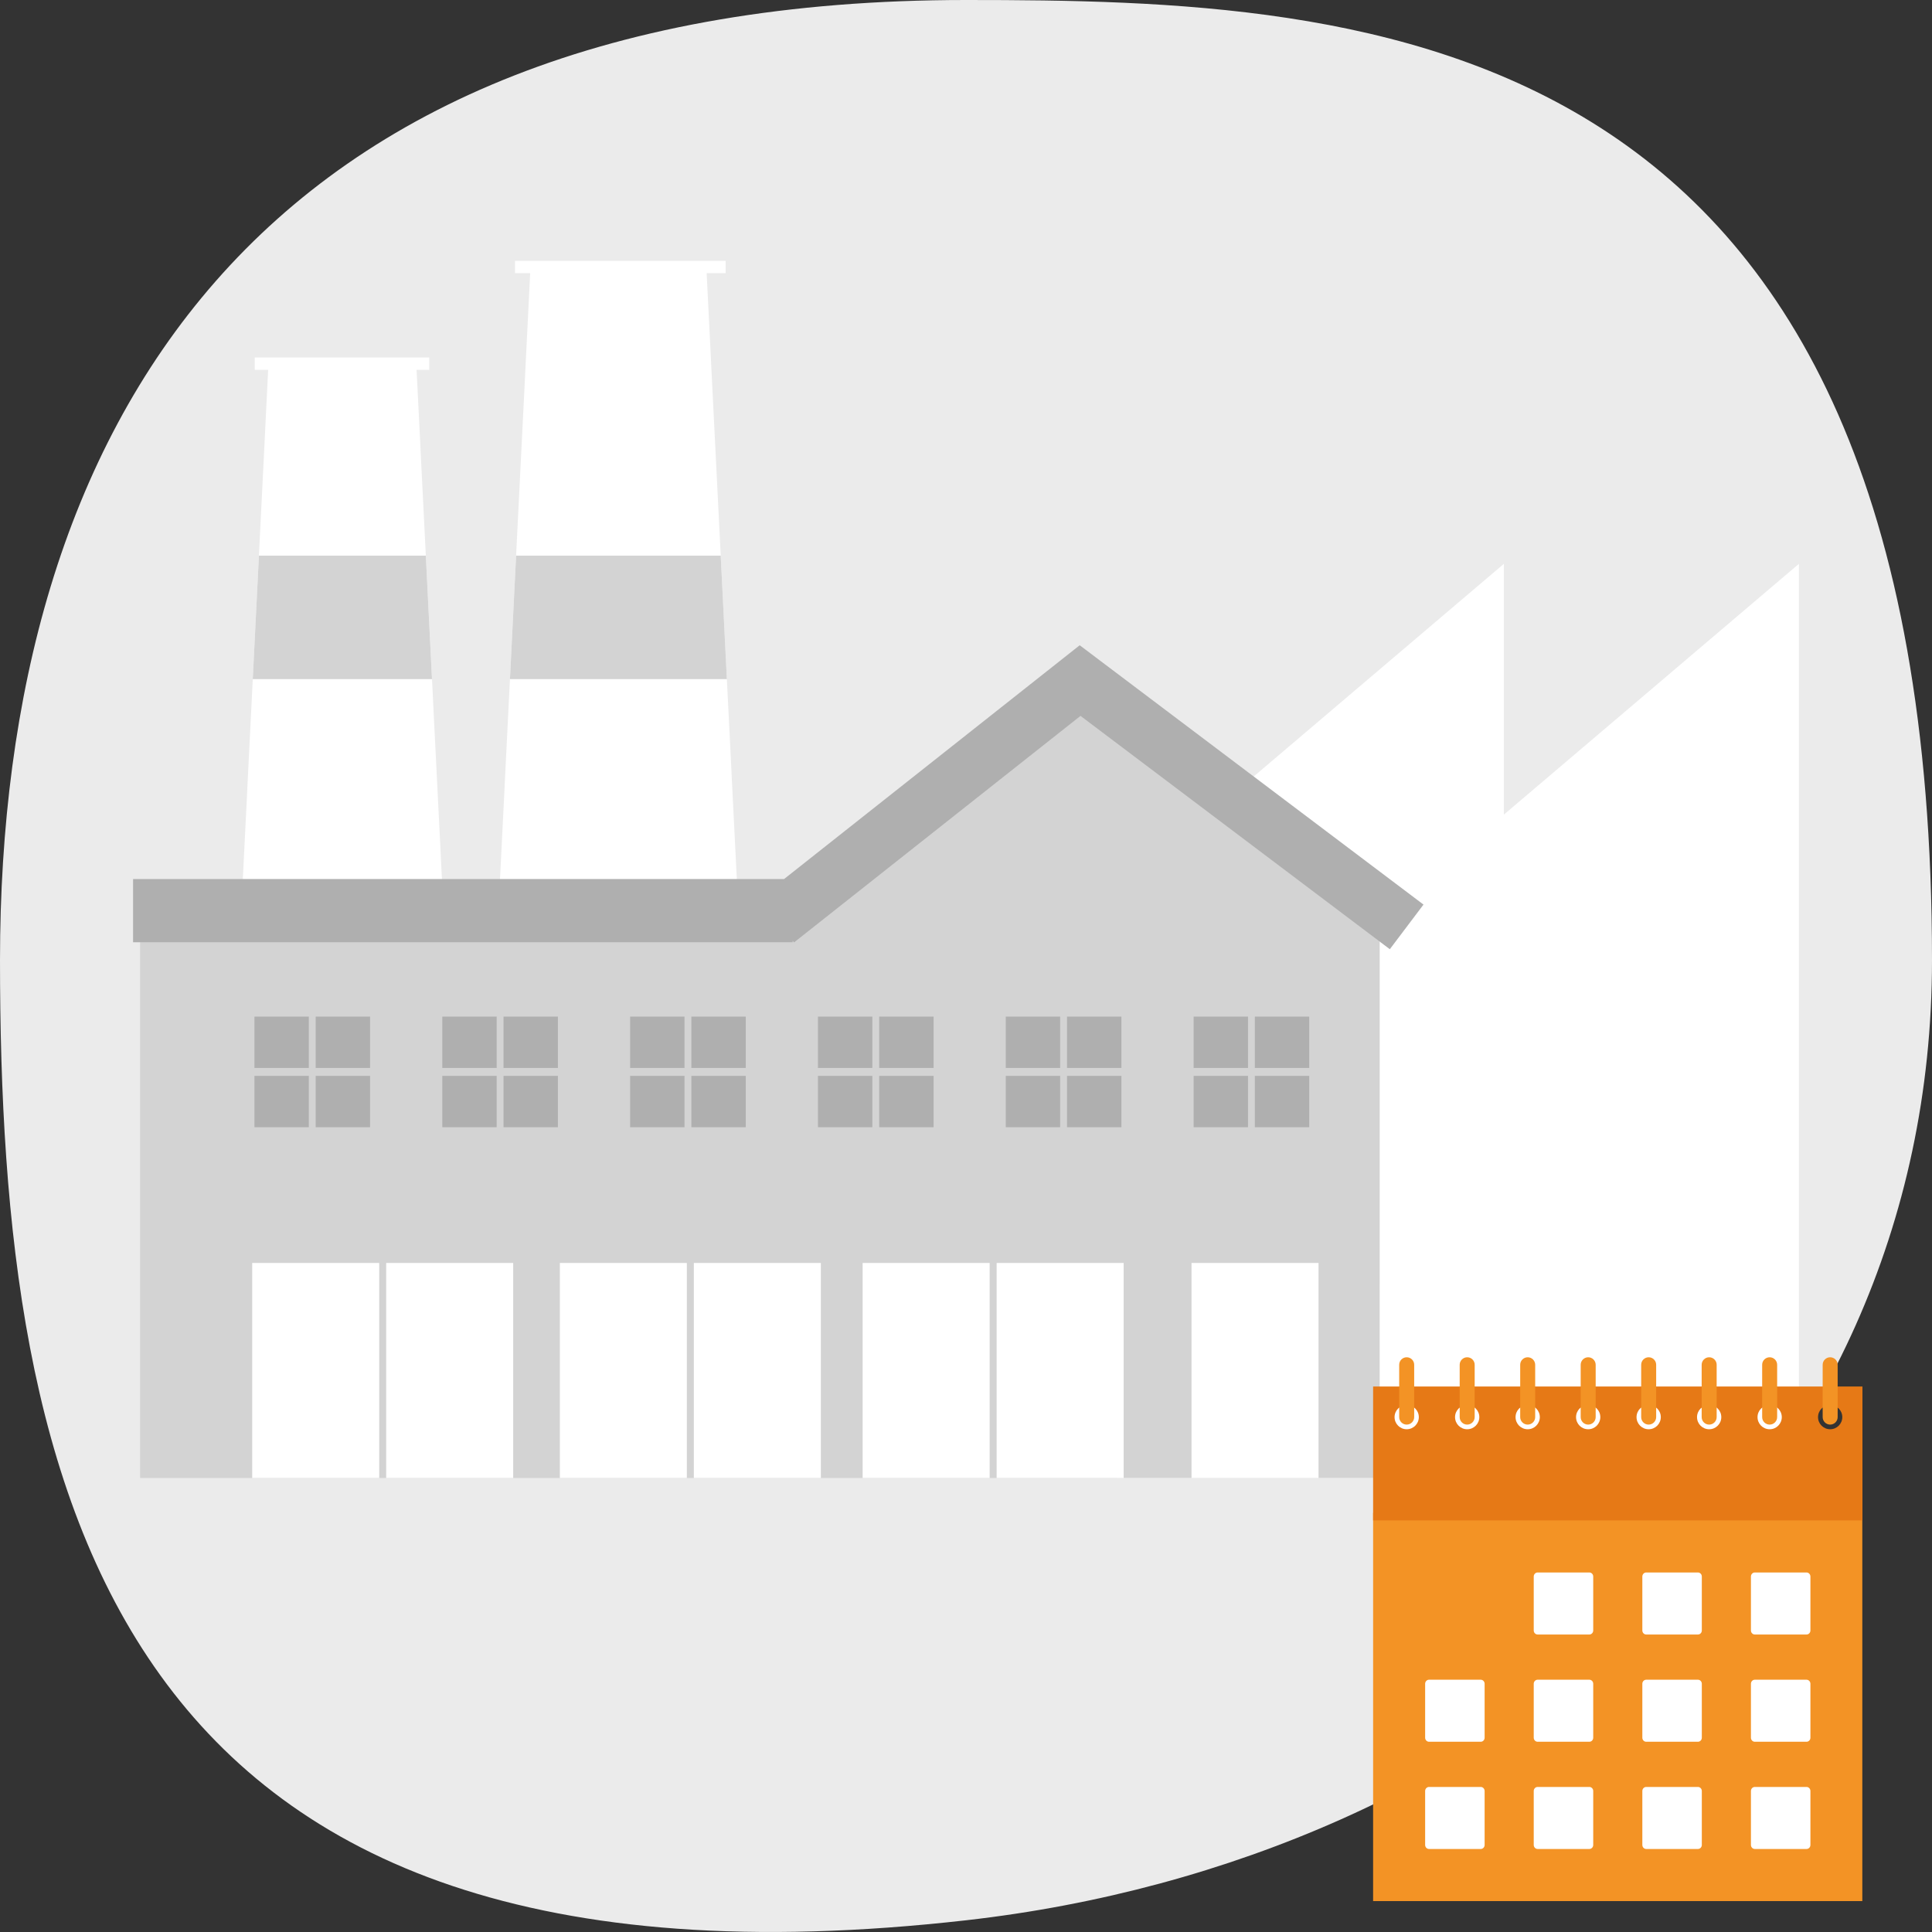 <?xml version="1.0" encoding="utf-8"?>
<!-- Generator: Adobe Illustrator 27.2.0, SVG Export Plug-In . SVG Version: 6.00 Build 0)  -->
<svg version="1.1" xmlns="http://www.w3.org/2000/svg" xmlns:xlink="http://www.w3.org/1999/xlink" x="0px" y="0px"
	 viewBox="0 0 1000 1000" style="enable-background:new 0 0 1000 1000;" xml:space="preserve">
<rect x="0" y="0" width="1000" height="1000" fill="#333333" stroke="none"/>
<style type="text/css">
	.st0{fill:#EBEBEB;}
	.st1{fill:#FFFFFF;}
	.st2{fill:#D3D3D3;}
	.st3{fill:#AFAFAF;}
	.st4{display:none;}
	.st5{display:inline;}
	.st6{fill:#CC1619;}
	.st7{display:inline;fill:#B21718;}
	.st8{fill:#FFCD00;}
	.st9{fill:#F9B104;}
	.st10{fill:#AFC30F;}
	.st11{display:inline;fill:#9CAF10;}
	.st12{fill:#289B37;}
	.st13{display:inline;fill:#00903C;}
	.st14{fill:#16ACA7;}
	.st15{display:inline;fill:#009E94;}
	.st16{fill:#F39325;}
	.st17{fill:#E67916;}
</style>
<g id="HG">
	<g>
		<path class="st0" d="M0,496.97C0,222.5,131.03,0,500,0c209.65,0,500,11.07,500,496.97c0,274.47-225.63,465.92-500,496.97
			C54.92,1044.33,0,771.45,0,496.97z"/>
	</g>
</g>
<g id="company">
	<g>
		<g>
			<polygon class="st1" points="376.23,351.53 373.04,287.59 365.76,141.39 375.58,141.39 375.58,135 266.55,135 266.55,141.39 
				274.42,141.39 267.14,287.59 263.95,351.53 257.67,477.77 382.51,477.77 			"/>
		</g>
		<polygon class="st2" points="376.23,351.53 263.95,351.53 267.14,287.59 373.04,287.59 		"/>
		<g>
			<polygon class="st1" points="223.6,351.52 220.41,287.59 215.62,191.43 222.17,191.43 222.17,185.04 131.87,185.04 
				131.87,191.43 138.8,191.43 134.02,287.59 130.83,351.52 124.55,477.77 229.88,477.77 			"/>
		</g>
		<g>
			<polygon class="st1" points="778.4,421.65 778.4,291.84 577.94,462.22 577.94,765 730.67,765 730.67,765 931.12,765 
				931.12,291.84 			"/>
		</g>
		<polygon class="st2" points="714.12,765 714.13,465.06 559.06,348.3 410.25,465.06 72.52,465.06 72.52,765 		"/>
		<g>
			<rect x="131.7" y="526.19" class="st3" width="28.15" height="26.58"/>
			<rect x="163.4" y="526.19" class="st3" width="28.15" height="26.58"/>
			<rect x="131.7" y="556.86" class="st3" width="28.15" height="26.58"/>
			<rect x="163.4" y="556.86" class="st3" width="28.15" height="26.58"/>
		</g>
		<g>
			<rect x="228.93" y="526.19" class="st3" width="28.15" height="26.58"/>
			<rect x="260.62" y="526.19" class="st3" width="28.15" height="26.58"/>
			<rect x="228.93" y="556.86" class="st3" width="28.15" height="26.58"/>
			<rect x="260.62" y="556.86" class="st3" width="28.15" height="26.58"/>
		</g>
		<g>
			<rect x="326.15" y="526.19" class="st3" width="28.15" height="26.58"/>
			<rect x="357.85" y="526.19" class="st3" width="28.15" height="26.58"/>
			<rect x="326.15" y="556.86" class="st3" width="28.15" height="26.58"/>
			<rect x="357.85" y="556.86" class="st3" width="28.15" height="26.58"/>
		</g>
		<g>
			<rect x="423.37" y="526.19" class="st3" width="28.15" height="26.58"/>
			<rect x="455.07" y="526.19" class="st3" width="28.15" height="26.58"/>
			<rect x="423.37" y="556.86" class="st3" width="28.15" height="26.58"/>
			<rect x="455.07" y="556.86" class="st3" width="28.15" height="26.58"/>
		</g>
		<g>
			<rect x="520.59" y="526.19" class="st3" width="28.15" height="26.58"/>
			<rect x="552.29" y="526.19" class="st3" width="28.15" height="26.58"/>
			<rect x="520.59" y="556.86" class="st3" width="28.15" height="26.58"/>
			<rect x="552.29" y="556.86" class="st3" width="28.15" height="26.58"/>
		</g>
		<g>
			<rect x="617.82" y="526.19" class="st3" width="28.15" height="26.58"/>
			<rect x="649.51" y="526.19" class="st3" width="28.15" height="26.58"/>
			<rect x="617.82" y="556.86" class="st3" width="28.15" height="26.58"/>
			<rect x="649.51" y="556.86" class="st3" width="28.15" height="26.58"/>
		</g>
		<g>
			<rect x="130.54" y="653.71" class="st1" width="65.74" height="111.3"/>
		</g>
		<g>
			<rect x="199.89" y="653.71" class="st1" width="65.74" height="111.3"/>
		</g>
		<g>
			<rect x="289.77" y="653.71" class="st1" width="65.74" height="111.3"/>
		</g>
		<g>
			<rect x="359.13" y="653.71" class="st1" width="65.74" height="111.3"/>
		</g>
		<g>
			<rect x="446.5" y="653.71" class="st1" width="65.74" height="111.3"/>
		</g>
		<g>
			<rect x="515.86" y="653.71" class="st1" width="65.74" height="111.3"/>
		</g>
		<g>
			<rect x="616.73" y="653.71" class="st1" width="65.74" height="111.3"/>
		</g>
		<polygon class="st3" points="558.85,333.98 405.83,454.99 68.88,454.99 68.88,487.71 410.28,487.71 410.28,486.91 410.99,487.8 
			559.27,370.54 719.37,491.31 736.8,468.21 		"/>
		<polygon class="st2" points="220.41,287.59 223.6,351.53 130.83,351.52 134.02,287.59 		"/>
	</g>
</g>
<g id="wien" class="st4">
	<g class="st5">
		<rect x="710.72" y="783.06" class="st6" width="253.21" height="200.94"/>
	</g>
	<path class="st7" d="M710.72,717.65v69.3H964v-69.3H710.72z M728.1,739.78c-3.47,0-6.28-2.81-6.28-6.28c0-3.47,2.81-6.28,6.28-6.28
		c3.47,0,6.28,2.81,6.28,6.28C734.39,736.96,731.57,739.78,728.1,739.78z M759.41,739.78c-3.47,0-6.28-2.81-6.28-6.28
		c0-3.47,2.81-6.28,6.28-6.28c3.47,0,6.28,2.81,6.28,6.28C765.7,736.96,762.88,739.78,759.41,739.78z M790.73,739.78
		c-3.47,0-6.28-2.81-6.28-6.28c0-3.47,2.81-6.28,6.28-6.28c3.47,0,6.28,2.81,6.28,6.28C797.01,736.96,794.2,739.78,790.73,739.78z
		 M822.04,739.78c-3.47,0-6.28-2.81-6.28-6.28c0-3.47,2.81-6.28,6.28-6.28c3.47,0,6.28,2.81,6.28,6.28
		C828.32,736.96,825.51,739.78,822.04,739.78z M853.35,739.78c-3.47,0-6.28-2.81-6.28-6.28c0-3.47,2.81-6.28,6.28-6.28
		c3.47,0,6.28,2.81,6.28,6.28C859.63,736.96,856.82,739.78,853.35,739.78z M884.66,739.78c-3.47,0-6.28-2.81-6.28-6.28
		c0-3.47,2.81-6.28,6.28-6.28c3.47,0,6.28,2.81,6.28,6.28C890.95,736.96,888.13,739.78,884.66,739.78z M915.97,739.78
		c-3.47,0-6.28-2.81-6.28-6.28c0-3.47,2.81-6.28,6.28-6.28c3.47,0,6.28,2.81,6.28,6.28C922.26,736.96,919.44,739.78,915.97,739.78z
		 M947.29,739.78c-3.47,0-6.28-2.81-6.28-6.28c0-3.47,2.81-6.28,6.28-6.28c3.47,0,6.28,2.81,6.28,6.28
		C953.57,736.96,950.76,739.78,947.29,739.78z"/>
	<g class="st5">
		<g>
			<g>
				<g>
					<path class="st1" d="M739.66,924.92h26.77c1.1,0,2.01,0.94,2.01,2.09v27.93c0,1.15-0.9,2.09-2.01,2.09h-26.77
						c-1.1,0-2.01-0.94-2.01-2.09v-27.93C737.66,925.86,738.56,924.92,739.66,924.92z"/>
				</g>
			</g>
			<g>
				<g>
					<path class="st1" d="M795.87,924.92h26.77c1.1,0,2.01,0.94,2.01,2.09v27.93c0,1.15-0.9,2.09-2.01,2.09h-26.77
						c-1.1,0-2.01-0.94-2.01-2.09v-27.93C793.86,925.86,794.77,924.92,795.87,924.92z"/>
				</g>
			</g>
			<g>
				<g>
					<path class="st1" d="M852.08,924.92h26.77c1.1,0,2.01,0.94,2.01,2.09v27.93c0,1.15-0.9,2.09-2.01,2.09h-26.77
						c-1.1,0-2.01-0.94-2.01-2.09v-27.93C850.07,925.86,850.98,924.92,852.08,924.92z"/>
				</g>
			</g>
			<g>
				<g>
					<path class="st1" d="M908.29,924.92h26.77c1.1,0,2.01,0.94,2.01,2.09v27.93c0,1.15-0.9,2.09-2.01,2.09h-26.77
						c-1.1,0-2.01-0.94-2.01-2.09v-27.93C906.28,925.86,907.18,924.92,908.29,924.92z"/>
				</g>
			</g>
		</g>
		<g>
			<g>
				<g>
					<path class="st1" d="M739.66,869.42h26.77c1.1,0,2.01,0.94,2.01,2.09v27.93c0,1.15-0.9,2.09-2.01,2.09h-26.77
						c-1.1,0-2.01-0.94-2.01-2.09v-27.93C737.66,870.36,738.56,869.42,739.66,869.42z"/>
				</g>
			</g>
			<g>
				<g>
					<path class="st1" d="M795.87,869.42h26.77c1.1,0,2.01,0.94,2.01,2.09v27.93c0,1.15-0.9,2.09-2.01,2.09h-26.77
						c-1.1,0-2.01-0.94-2.01-2.09v-27.93C793.86,870.36,794.77,869.42,795.87,869.42z"/>
				</g>
			</g>
			<g>
				<g>
					<path class="st1" d="M852.08,869.42h26.77c1.1,0,2.01,0.94,2.01,2.09v27.93c0,1.15-0.9,2.09-2.01,2.09h-26.77
						c-1.1,0-2.01-0.94-2.01-2.09v-27.93C850.07,870.36,850.98,869.42,852.08,869.42z"/>
				</g>
			</g>
			<g>
				<g>
					<path class="st1" d="M908.29,869.42h26.77c1.1,0,2.01,0.94,2.01,2.09v27.93c0,1.15-0.9,2.09-2.01,2.09h-26.77
						c-1.1,0-2.01-0.94-2.01-2.09v-27.93C906.28,870.36,907.18,869.42,908.29,869.42z"/>
				</g>
			</g>
		</g>
		<g>
			<g>
				<g>
					<path class="st1" d="M795.87,813.91h26.77c1.1,0,2.01,0.94,2.01,2.09v27.93c0,1.15-0.9,2.09-2.01,2.09h-26.77
						c-1.1,0-2.01-0.94-2.01-2.09v-27.93C793.86,814.86,794.77,813.91,795.87,813.91z"/>
				</g>
			</g>
			<g>
				<g>
					<path class="st1" d="M852.08,813.91h26.77c1.1,0,2.01,0.94,2.01,2.09v27.93c0,1.15-0.9,2.09-2.01,2.09h-26.77
						c-1.1,0-2.01-0.94-2.01-2.09v-27.93C850.07,814.86,850.98,813.91,852.08,813.91z"/>
				</g>
			</g>
			<g>
				<g>
					<path class="st1" d="M908.29,813.91h26.77c1.1,0,2.01,0.94,2.01,2.09v27.93c0,1.15-0.9,2.09-2.01,2.09h-26.77
						c-1.1,0-2.01-0.94-2.01-2.09v-27.93C906.28,814.86,907.18,813.91,908.29,813.91z"/>
				</g>
			</g>
		</g>
	</g>
	<g class="st5">
		<path class="st6" d="M728.1,702.52c-2.14,0-3.88,1.74-3.88,3.88v27.09c0,2.14,1.74,3.88,3.88,3.88c2.14,0,3.88-1.74,3.88-3.88
			V706.4C731.98,704.26,730.24,702.52,728.1,702.52z"/>
		<path class="st6" d="M759.41,702.52c-2.14,0-3.88,1.74-3.88,3.88v27.09c0,2.14,1.74,3.88,3.88,3.88c2.14,0,3.88-1.74,3.88-3.88
			V706.4C763.29,704.26,761.55,702.52,759.41,702.52z"/>
		<path class="st6" d="M790.73,702.52c-2.14,0-3.88,1.74-3.88,3.88v27.09c0,2.14,1.74,3.88,3.88,3.88c2.14,0,3.88-1.74,3.88-3.88
			V706.4C794.6,704.26,792.86,702.52,790.73,702.52z"/>
		<path class="st6" d="M822.04,702.52c-2.14,0-3.88,1.74-3.88,3.88v27.09c0,2.14,1.74,3.88,3.88,3.88c2.14,0,3.88-1.74,3.88-3.88
			V706.4C825.91,704.26,824.17,702.52,822.04,702.52z"/>
		<path class="st6" d="M853.35,702.52c-2.14,0-3.88,1.74-3.88,3.88v27.09c0,2.14,1.74,3.88,3.88,3.88c2.14,0,3.88-1.74,3.88-3.88
			V706.4C857.23,704.26,855.49,702.52,853.35,702.52z"/>
		<path class="st6" d="M884.66,702.52c-2.14,0-3.88,1.74-3.88,3.88v27.09c0,2.14,1.74,3.88,3.88,3.88c2.14,0,3.88-1.74,3.88-3.88
			V706.4C888.54,704.26,886.8,702.52,884.66,702.52z"/>
		<path class="st6" d="M915.97,702.52c-2.14,0-3.88,1.74-3.88,3.88v27.09c0,2.14,1.74,3.88,3.88,3.88c2.14,0,3.88-1.74,3.88-3.88
			V706.4C919.85,704.26,918.11,702.52,915.97,702.52z"/>
		<path class="st6" d="M947.29,702.52c-2.14,0-3.88,1.74-3.88,3.88v27.09c0,2.14,1.74,3.88,3.88,3.88c2.14,0,3.88-1.74,3.88-3.88
			V706.4C951.16,704.26,949.42,702.52,947.29,702.52z"/>
	</g>
</g>
<g id="tirol" class="st4">
	<g class="st5">
		<g>
			<rect x="710.72" y="783.06" class="st8" width="253.21" height="200.94"/>
		</g>
		<path class="st9" d="M710.72,717.65v69.3H964v-69.3H710.72z M728.1,739.78c-3.47,0-6.28-2.81-6.28-6.28
			c0-3.47,2.81-6.28,6.28-6.28c3.47,0,6.28,2.81,6.28,6.28C734.39,736.96,731.57,739.78,728.1,739.78z M759.41,739.78
			c-3.47,0-6.28-2.81-6.28-6.28c0-3.47,2.81-6.28,6.28-6.28c3.47,0,6.28,2.81,6.28,6.28C765.7,736.96,762.88,739.78,759.41,739.78z
			 M790.73,739.78c-3.47,0-6.28-2.81-6.28-6.28c0-3.47,2.81-6.28,6.28-6.28c3.47,0,6.28,2.81,6.28,6.28
			C797.01,736.96,794.2,739.78,790.73,739.78z M822.04,739.78c-3.47,0-6.28-2.81-6.28-6.28c0-3.47,2.81-6.28,6.28-6.28
			c3.47,0,6.28,2.81,6.28,6.28C828.32,736.96,825.51,739.78,822.04,739.78z M853.35,739.78c-3.47,0-6.28-2.81-6.28-6.28
			c0-3.47,2.81-6.28,6.28-6.28c3.47,0,6.28,2.81,6.28,6.28C859.63,736.96,856.82,739.78,853.35,739.78z M884.66,739.78
			c-3.47,0-6.28-2.81-6.28-6.28c0-3.47,2.81-6.28,6.28-6.28c3.47,0,6.28,2.81,6.28,6.28C890.95,736.96,888.13,739.78,884.66,739.78z
			 M915.97,739.78c-3.47,0-6.28-2.81-6.28-6.28c0-3.47,2.81-6.28,6.28-6.28c3.47,0,6.28,2.81,6.28,6.28
			C922.26,736.96,919.44,739.78,915.97,739.78z M947.29,739.78c-3.47,0-6.28-2.81-6.28-6.28c0-3.47,2.81-6.28,6.28-6.28
			c3.47,0,6.28,2.81,6.28,6.28C953.57,736.96,950.76,739.78,947.29,739.78z"/>
		<g>
			<g>
				<g>
					<g>
						<path class="st1" d="M739.66,924.92h26.77c1.1,0,2.01,0.94,2.01,2.09v27.93c0,1.15-0.9,2.09-2.01,2.09h-26.77
							c-1.1,0-2.01-0.94-2.01-2.09v-27.93C737.66,925.86,738.56,924.92,739.66,924.92z"/>
					</g>
				</g>
				<g>
					<g>
						<path class="st1" d="M795.87,924.92h26.77c1.1,0,2.01,0.94,2.01,2.09v27.93c0,1.15-0.9,2.09-2.01,2.09h-26.77
							c-1.1,0-2.01-0.94-2.01-2.09v-27.93C793.86,925.86,794.77,924.92,795.87,924.92z"/>
					</g>
				</g>
				<g>
					<g>
						<path class="st1" d="M852.08,924.92h26.77c1.1,0,2.01,0.94,2.01,2.09v27.93c0,1.15-0.9,2.09-2.01,2.09h-26.77
							c-1.1,0-2.01-0.94-2.01-2.09v-27.93C850.07,925.86,850.98,924.92,852.08,924.92z"/>
					</g>
				</g>
				<g>
					<g>
						<path class="st1" d="M908.29,924.92h26.77c1.1,0,2.01,0.94,2.01,2.09v27.93c0,1.15-0.9,2.09-2.01,2.09h-26.77
							c-1.1,0-2.01-0.94-2.01-2.09v-27.93C906.28,925.86,907.18,924.92,908.29,924.92z"/>
					</g>
				</g>
			</g>
			<g>
				<g>
					<g>
						<path class="st1" d="M739.66,869.42h26.77c1.1,0,2.01,0.94,2.01,2.09v27.93c0,1.15-0.9,2.09-2.01,2.09h-26.77
							c-1.1,0-2.01-0.94-2.01-2.09v-27.93C737.66,870.36,738.56,869.42,739.66,869.42z"/>
					</g>
				</g>
				<g>
					<g>
						<path class="st1" d="M795.87,869.42h26.77c1.1,0,2.01,0.94,2.01,2.09v27.93c0,1.15-0.9,2.09-2.01,2.09h-26.77
							c-1.1,0-2.01-0.94-2.01-2.09v-27.93C793.86,870.36,794.77,869.42,795.87,869.42z"/>
					</g>
				</g>
				<g>
					<g>
						<path class="st1" d="M852.08,869.42h26.77c1.1,0,2.01,0.94,2.01,2.09v27.93c0,1.15-0.9,2.09-2.01,2.09h-26.77
							c-1.1,0-2.01-0.94-2.01-2.09v-27.93C850.07,870.36,850.98,869.42,852.08,869.42z"/>
					</g>
				</g>
				<g>
					<g>
						<path class="st1" d="M908.29,869.42h26.77c1.1,0,2.01,0.94,2.01,2.09v27.93c0,1.15-0.9,2.09-2.01,2.09h-26.77
							c-1.1,0-2.01-0.94-2.01-2.09v-27.93C906.28,870.36,907.18,869.42,908.29,869.42z"/>
					</g>
				</g>
			</g>
			<g>
				<g>
					<g>
						<path class="st1" d="M795.87,813.91h26.77c1.1,0,2.01,0.94,2.01,2.09v27.93c0,1.15-0.9,2.09-2.01,2.09h-26.77
							c-1.1,0-2.01-0.94-2.01-2.09v-27.93C793.86,814.86,794.77,813.91,795.87,813.91z"/>
					</g>
				</g>
				<g>
					<g>
						<path class="st1" d="M852.08,813.91h26.77c1.1,0,2.01,0.94,2.01,2.09v27.93c0,1.15-0.9,2.09-2.01,2.09h-26.77
							c-1.1,0-2.01-0.94-2.01-2.09v-27.93C850.07,814.86,850.98,813.91,852.08,813.91z"/>
					</g>
				</g>
				<g>
					<g>
						<path class="st1" d="M908.29,813.91h26.77c1.1,0,2.01,0.94,2.01,2.09v27.93c0,1.15-0.9,2.09-2.01,2.09h-26.77
							c-1.1,0-2.01-0.94-2.01-2.09v-27.93C906.28,814.86,907.18,813.91,908.29,813.91z"/>
					</g>
				</g>
			</g>
		</g>
		<path class="st8" d="M728.1,702.52c-2.14,0-3.88,1.74-3.88,3.88v27.09c0,2.14,1.74,3.88,3.88,3.88c2.14,0,3.88-1.74,3.88-3.88
			V706.4C731.98,704.26,730.24,702.52,728.1,702.52z"/>
		<path class="st8" d="M759.41,702.52c-2.14,0-3.88,1.74-3.88,3.88v27.09c0,2.14,1.74,3.88,3.88,3.88c2.14,0,3.88-1.74,3.88-3.88
			V706.4C763.29,704.26,761.55,702.52,759.41,702.52z"/>
		<path class="st8" d="M790.73,702.52c-2.14,0-3.88,1.74-3.88,3.88v27.09c0,2.14,1.74,3.88,3.88,3.88c2.14,0,3.88-1.74,3.88-3.88
			V706.4C794.6,704.26,792.86,702.52,790.73,702.52z"/>
		<path class="st8" d="M822.04,702.52c-2.14,0-3.88,1.74-3.88,3.88v27.09c0,2.14,1.74,3.88,3.88,3.88c2.14,0,3.88-1.74,3.88-3.88
			V706.4C825.91,704.26,824.17,702.52,822.04,702.52z"/>
		<path class="st8" d="M853.35,702.52c-2.14,0-3.88,1.74-3.88,3.88v27.09c0,2.14,1.74,3.88,3.88,3.88c2.14,0,3.88-1.74,3.88-3.88
			V706.4C857.23,704.26,855.49,702.52,853.35,702.52z"/>
		<path class="st8" d="M884.66,702.52c-2.14,0-3.88,1.74-3.88,3.88v27.09c0,2.14,1.74,3.88,3.88,3.88c2.14,0,3.88-1.74,3.88-3.88
			V706.4C888.54,704.26,886.8,702.52,884.66,702.52z"/>
		<path class="st8" d="M915.97,702.52c-2.14,0-3.88,1.74-3.88,3.88v27.09c0,2.14,1.74,3.88,3.88,3.88c2.14,0,3.88-1.74,3.88-3.88
			V706.4C919.85,704.26,918.11,702.52,915.97,702.52z"/>
		<path class="st8" d="M947.29,702.52c-2.14,0-3.88,1.74-3.88,3.88v27.09c0,2.14,1.74,3.88,3.88,3.88c2.14,0,3.88-1.74,3.88-3.88
			V706.4C951.16,704.26,949.42,702.52,947.29,702.52z"/>
	</g>
</g>
<g id="südtirol" class="st4">
	<g class="st5">
		<rect x="710.72" y="783.06" class="st10" width="253.21" height="200.94"/>
	</g>
	<path class="st11" d="M710.72,717.65v69.3H964v-69.3H710.72z M728.1,739.78c-3.47,0-6.28-2.81-6.28-6.28
		c0-3.47,2.81-6.28,6.28-6.28c3.47,0,6.28,2.81,6.28,6.28C734.39,736.96,731.57,739.78,728.1,739.78z M759.41,739.78
		c-3.47,0-6.28-2.81-6.28-6.28c0-3.47,2.81-6.28,6.28-6.28c3.47,0,6.28,2.81,6.28,6.28C765.7,736.96,762.88,739.78,759.41,739.78z
		 M790.73,739.78c-3.47,0-6.28-2.81-6.28-6.28c0-3.47,2.81-6.28,6.28-6.28c3.47,0,6.28,2.81,6.28,6.28
		C797.01,736.96,794.2,739.78,790.73,739.78z M822.04,739.78c-3.47,0-6.28-2.81-6.28-6.28c0-3.47,2.81-6.28,6.28-6.28
		c3.47,0,6.28,2.81,6.28,6.28C828.32,736.96,825.51,739.78,822.04,739.78z M853.35,739.78c-3.47,0-6.28-2.81-6.28-6.28
		c0-3.47,2.81-6.28,6.28-6.28c3.47,0,6.28,2.81,6.28,6.28C859.63,736.96,856.82,739.78,853.35,739.78z M884.66,739.78
		c-3.47,0-6.28-2.81-6.28-6.28c0-3.47,2.81-6.28,6.28-6.28c3.47,0,6.28,2.81,6.28,6.28C890.95,736.96,888.13,739.78,884.66,739.78z
		 M915.97,739.78c-3.47,0-6.28-2.81-6.28-6.28c0-3.47,2.81-6.28,6.28-6.28c3.47,0,6.28,2.81,6.28,6.28
		C922.26,736.96,919.44,739.78,915.97,739.78z M947.29,739.78c-3.47,0-6.28-2.81-6.28-6.28c0-3.47,2.81-6.28,6.28-6.28
		c3.47,0,6.28,2.81,6.28,6.28C953.57,736.96,950.76,739.78,947.29,739.78z"/>
	<g class="st5">
		<g>
			<g>
				<g>
					<path class="st1" d="M739.66,924.92h26.77c1.1,0,2.01,0.94,2.01,2.09v27.93c0,1.15-0.9,2.09-2.01,2.09h-26.77
						c-1.1,0-2.01-0.94-2.01-2.09v-27.93C737.66,925.86,738.56,924.92,739.66,924.92z"/>
				</g>
			</g>
			<g>
				<g>
					<path class="st1" d="M795.87,924.92h26.77c1.1,0,2.01,0.94,2.01,2.09v27.93c0,1.15-0.9,2.09-2.01,2.09h-26.77
						c-1.1,0-2.01-0.94-2.01-2.09v-27.93C793.86,925.86,794.77,924.92,795.87,924.92z"/>
				</g>
			</g>
			<g>
				<g>
					<path class="st1" d="M852.08,924.92h26.77c1.1,0,2.01,0.94,2.01,2.09v27.93c0,1.15-0.9,2.09-2.01,2.09h-26.77
						c-1.1,0-2.01-0.94-2.01-2.09v-27.93C850.07,925.86,850.98,924.92,852.08,924.92z"/>
				</g>
			</g>
			<g>
				<g>
					<path class="st1" d="M908.29,924.92h26.77c1.1,0,2.01,0.94,2.01,2.09v27.93c0,1.15-0.9,2.09-2.01,2.09h-26.77
						c-1.1,0-2.01-0.94-2.01-2.09v-27.93C906.28,925.86,907.18,924.92,908.29,924.92z"/>
				</g>
			</g>
		</g>
		<g>
			<g>
				<g>
					<path class="st1" d="M739.66,869.42h26.77c1.1,0,2.01,0.94,2.01,2.09v27.93c0,1.15-0.9,2.09-2.01,2.09h-26.77
						c-1.1,0-2.01-0.94-2.01-2.09v-27.93C737.66,870.36,738.56,869.42,739.66,869.42z"/>
				</g>
			</g>
			<g>
				<g>
					<path class="st1" d="M795.87,869.42h26.77c1.1,0,2.01,0.94,2.01,2.09v27.93c0,1.15-0.9,2.09-2.01,2.09h-26.77
						c-1.1,0-2.01-0.94-2.01-2.09v-27.93C793.86,870.36,794.77,869.42,795.87,869.42z"/>
				</g>
			</g>
			<g>
				<g>
					<path class="st1" d="M852.08,869.42h26.77c1.1,0,2.01,0.94,2.01,2.09v27.93c0,1.15-0.9,2.09-2.01,2.09h-26.77
						c-1.1,0-2.01-0.94-2.01-2.09v-27.93C850.07,870.36,850.98,869.42,852.08,869.42z"/>
				</g>
			</g>
			<g>
				<g>
					<path class="st1" d="M908.29,869.42h26.77c1.1,0,2.01,0.94,2.01,2.09v27.93c0,1.15-0.9,2.09-2.01,2.09h-26.77
						c-1.1,0-2.01-0.94-2.01-2.09v-27.93C906.28,870.36,907.18,869.42,908.29,869.42z"/>
				</g>
			</g>
		</g>
		<g>
			<g>
				<g>
					<path class="st1" d="M795.87,813.91h26.77c1.1,0,2.01,0.94,2.01,2.09v27.93c0,1.15-0.9,2.09-2.01,2.09h-26.77
						c-1.1,0-2.01-0.94-2.01-2.09v-27.93C793.86,814.86,794.77,813.91,795.87,813.91z"/>
				</g>
			</g>
			<g>
				<g>
					<path class="st1" d="M852.08,813.91h26.77c1.1,0,2.01,0.94,2.01,2.09v27.93c0,1.15-0.9,2.09-2.01,2.09h-26.77
						c-1.1,0-2.01-0.94-2.01-2.09v-27.93C850.07,814.86,850.98,813.91,852.08,813.91z"/>
				</g>
			</g>
			<g>
				<g>
					<path class="st1" d="M908.29,813.91h26.77c1.1,0,2.01,0.94,2.01,2.09v27.93c0,1.15-0.9,2.09-2.01,2.09h-26.77
						c-1.1,0-2.01-0.94-2.01-2.09v-27.93C906.28,814.86,907.18,813.91,908.29,813.91z"/>
				</g>
			</g>
		</g>
	</g>
	<g class="st5">
		<path class="st10" d="M728.1,702.52c-2.14,0-3.88,1.74-3.88,3.88v27.09c0,2.14,1.74,3.88,3.88,3.88c2.14,0,3.88-1.74,3.88-3.88
			V706.4C731.98,704.26,730.24,702.52,728.1,702.52z"/>
		<path class="st10" d="M759.41,702.52c-2.14,0-3.88,1.74-3.88,3.88v27.09c0,2.14,1.74,3.88,3.88,3.88c2.14,0,3.88-1.74,3.88-3.88
			V706.4C763.29,704.26,761.55,702.52,759.41,702.52z"/>
		<path class="st10" d="M790.73,702.52c-2.14,0-3.88,1.74-3.88,3.88v27.09c0,2.14,1.74,3.88,3.88,3.88c2.14,0,3.88-1.74,3.88-3.88
			V706.4C794.6,704.26,792.86,702.52,790.73,702.52z"/>
		<path class="st10" d="M822.04,702.52c-2.14,0-3.88,1.74-3.88,3.88v27.09c0,2.14,1.74,3.88,3.88,3.88c2.14,0,3.88-1.74,3.88-3.88
			V706.4C825.91,704.26,824.17,702.52,822.04,702.52z"/>
		<path class="st10" d="M853.35,702.52c-2.14,0-3.88,1.74-3.88,3.88v27.09c0,2.14,1.74,3.88,3.88,3.88c2.14,0,3.88-1.74,3.88-3.88
			V706.4C857.23,704.26,855.49,702.52,853.35,702.52z"/>
		<path class="st10" d="M884.66,702.52c-2.14,0-3.88,1.74-3.88,3.88v27.09c0,2.14,1.74,3.88,3.88,3.88c2.14,0,3.88-1.74,3.88-3.88
			V706.4C888.54,704.26,886.8,702.52,884.66,702.52z"/>
		<path class="st10" d="M915.97,702.52c-2.14,0-3.88,1.74-3.88,3.88v27.09c0,2.14,1.74,3.88,3.88,3.88c2.14,0,3.88-1.74,3.88-3.88
			V706.4C919.85,704.26,918.11,702.52,915.97,702.52z"/>
		<path class="st10" d="M947.29,702.52c-2.14,0-3.88,1.74-3.88,3.88v27.09c0,2.14,1.74,3.88,3.88,3.88c2.14,0,3.88-1.74,3.88-3.88
			V706.4C951.16,704.26,949.42,702.52,947.29,702.52z"/>
	</g>
</g>
<g id="steiermark" class="st4">
	<g class="st5">
		<rect x="710.72" y="783.06" class="st12" width="253.21" height="200.94"/>
	</g>
	<path class="st13" d="M710.72,717.65v69.3H964v-69.3H710.72z M728.1,739.78c-3.47,0-6.28-2.81-6.28-6.28
		c0-3.47,2.81-6.28,6.28-6.28c3.47,0,6.28,2.81,6.28,6.28C734.39,736.96,731.57,739.78,728.1,739.78z M759.41,739.78
		c-3.47,0-6.28-2.81-6.28-6.28c0-3.47,2.81-6.28,6.28-6.28c3.47,0,6.28,2.81,6.28,6.28C765.7,736.96,762.88,739.78,759.41,739.78z
		 M790.73,739.78c-3.47,0-6.28-2.81-6.28-6.28c0-3.47,2.81-6.28,6.28-6.28c3.47,0,6.28,2.81,6.28,6.28
		C797.01,736.96,794.2,739.78,790.73,739.78z M822.04,739.78c-3.47,0-6.28-2.81-6.28-6.28c0-3.47,2.81-6.28,6.28-6.28
		c3.47,0,6.28,2.81,6.28,6.28C828.32,736.96,825.51,739.78,822.04,739.78z M853.35,739.78c-3.47,0-6.28-2.81-6.28-6.28
		c0-3.47,2.81-6.28,6.28-6.28c3.47,0,6.28,2.81,6.28,6.28C859.63,736.96,856.82,739.78,853.35,739.78z M884.66,739.78
		c-3.47,0-6.28-2.81-6.28-6.28c0-3.47,2.81-6.28,6.28-6.28c3.47,0,6.28,2.81,6.28,6.28C890.95,736.96,888.13,739.78,884.66,739.78z
		 M915.97,739.78c-3.47,0-6.28-2.81-6.28-6.28c0-3.47,2.81-6.28,6.28-6.28c3.47,0,6.28,2.81,6.28,6.28
		C922.26,736.96,919.44,739.78,915.97,739.78z M947.29,739.78c-3.47,0-6.28-2.81-6.28-6.28c0-3.47,2.81-6.28,6.28-6.28
		c3.47,0,6.28,2.81,6.28,6.28C953.57,736.96,950.76,739.78,947.29,739.78z"/>
	<g class="st5">
		<g>
			<g>
				<g>
					<path class="st1" d="M739.66,924.92h26.77c1.1,0,2.01,0.94,2.01,2.09v27.93c0,1.15-0.9,2.09-2.01,2.09h-26.77
						c-1.1,0-2.01-0.94-2.01-2.09v-27.93C737.66,925.86,738.56,924.92,739.66,924.92z"/>
				</g>
			</g>
			<g>
				<g>
					<path class="st1" d="M795.87,924.92h26.77c1.1,0,2.01,0.94,2.01,2.09v27.93c0,1.15-0.9,2.09-2.01,2.09h-26.77
						c-1.1,0-2.01-0.94-2.01-2.09v-27.93C793.86,925.86,794.77,924.92,795.87,924.92z"/>
				</g>
			</g>
			<g>
				<g>
					<path class="st1" d="M852.08,924.92h26.77c1.1,0,2.01,0.94,2.01,2.09v27.93c0,1.15-0.9,2.09-2.01,2.09h-26.77
						c-1.1,0-2.01-0.94-2.01-2.09v-27.93C850.07,925.86,850.98,924.92,852.08,924.92z"/>
				</g>
			</g>
			<g>
				<g>
					<path class="st1" d="M908.29,924.92h26.77c1.1,0,2.01,0.94,2.01,2.09v27.93c0,1.15-0.9,2.09-2.01,2.09h-26.77
						c-1.1,0-2.01-0.94-2.01-2.09v-27.93C906.28,925.86,907.18,924.92,908.29,924.92z"/>
				</g>
			</g>
		</g>
		<g>
			<g>
				<g>
					<path class="st1" d="M739.66,869.42h26.77c1.1,0,2.01,0.94,2.01,2.09v27.93c0,1.15-0.9,2.09-2.01,2.09h-26.77
						c-1.1,0-2.01-0.94-2.01-2.09v-27.93C737.66,870.36,738.56,869.42,739.66,869.42z"/>
				</g>
			</g>
			<g>
				<g>
					<path class="st1" d="M795.87,869.42h26.77c1.1,0,2.01,0.94,2.01,2.09v27.93c0,1.15-0.9,2.09-2.01,2.09h-26.77
						c-1.1,0-2.01-0.94-2.01-2.09v-27.93C793.86,870.36,794.77,869.42,795.87,869.42z"/>
				</g>
			</g>
			<g>
				<g>
					<path class="st1" d="M852.08,869.42h26.77c1.1,0,2.01,0.94,2.01,2.09v27.93c0,1.15-0.9,2.09-2.01,2.09h-26.77
						c-1.1,0-2.01-0.94-2.01-2.09v-27.93C850.07,870.36,850.98,869.42,852.08,869.42z"/>
				</g>
			</g>
			<g>
				<g>
					<path class="st1" d="M908.29,869.42h26.77c1.1,0,2.01,0.94,2.01,2.09v27.93c0,1.15-0.9,2.09-2.01,2.09h-26.77
						c-1.1,0-2.01-0.94-2.01-2.09v-27.93C906.28,870.36,907.18,869.42,908.29,869.42z"/>
				</g>
			</g>
		</g>
		<g>
			<g>
				<g>
					<path class="st1" d="M795.87,813.91h26.77c1.1,0,2.01,0.94,2.01,2.09v27.93c0,1.15-0.9,2.09-2.01,2.09h-26.77
						c-1.1,0-2.01-0.94-2.01-2.09v-27.93C793.86,814.86,794.77,813.91,795.87,813.91z"/>
				</g>
			</g>
			<g>
				<g>
					<path class="st1" d="M852.08,813.91h26.77c1.1,0,2.01,0.94,2.01,2.09v27.93c0,1.15-0.9,2.09-2.01,2.09h-26.77
						c-1.1,0-2.01-0.94-2.01-2.09v-27.93C850.07,814.86,850.98,813.91,852.08,813.91z"/>
				</g>
			</g>
			<g>
				<g>
					<path class="st1" d="M908.29,813.91h26.77c1.1,0,2.01,0.94,2.01,2.09v27.93c0,1.15-0.9,2.09-2.01,2.09h-26.77
						c-1.1,0-2.01-0.94-2.01-2.09v-27.93C906.28,814.86,907.18,813.91,908.29,813.91z"/>
				</g>
			</g>
		</g>
	</g>
	<g class="st5">
		<path class="st12" d="M728.1,702.52c-2.14,0-3.88,1.74-3.88,3.88v27.09c0,2.14,1.74,3.88,3.88,3.88c2.14,0,3.88-1.74,3.88-3.88
			V706.4C731.98,704.26,730.24,702.52,728.1,702.52z"/>
		<path class="st12" d="M759.41,702.52c-2.14,0-3.88,1.74-3.88,3.88v27.09c0,2.14,1.74,3.88,3.88,3.88c2.14,0,3.88-1.74,3.88-3.88
			V706.4C763.29,704.26,761.55,702.52,759.41,702.52z"/>
		<path class="st12" d="M790.73,702.52c-2.14,0-3.88,1.74-3.88,3.88v27.09c0,2.14,1.74,3.88,3.88,3.88c2.14,0,3.88-1.74,3.88-3.88
			V706.4C794.6,704.26,792.86,702.52,790.73,702.52z"/>
		<path class="st12" d="M822.04,702.52c-2.14,0-3.88,1.74-3.88,3.88v27.09c0,2.14,1.74,3.88,3.88,3.88c2.14,0,3.88-1.74,3.88-3.88
			V706.4C825.91,704.26,824.17,702.52,822.04,702.52z"/>
		<path class="st12" d="M853.35,702.52c-2.14,0-3.88,1.74-3.88,3.88v27.09c0,2.14,1.74,3.88,3.88,3.88c2.14,0,3.88-1.74,3.88-3.88
			V706.4C857.23,704.26,855.49,702.52,853.35,702.52z"/>
		<path class="st12" d="M884.66,702.52c-2.14,0-3.88,1.74-3.88,3.88v27.09c0,2.14,1.74,3.88,3.88,3.88c2.14,0,3.88-1.74,3.88-3.88
			V706.4C888.54,704.26,886.8,702.52,884.66,702.52z"/>
		<path class="st12" d="M915.97,702.52c-2.14,0-3.88,1.74-3.88,3.88v27.09c0,2.14,1.74,3.88,3.88,3.88c2.14,0,3.88-1.74,3.88-3.88
			V706.4C919.85,704.26,918.11,702.52,915.97,702.52z"/>
		<path class="st12" d="M947.29,702.52c-2.14,0-3.88,1.74-3.88,3.88v27.09c0,2.14,1.74,3.88,3.88,3.88c2.14,0,3.88-1.74,3.88-3.88
			V706.4C951.16,704.26,949.42,702.52,947.29,702.52z"/>
	</g>
</g>
<g id="salzburg" class="st4">
	<g class="st5">
		<rect x="710.72" y="783.06" class="st14" width="253.21" height="200.94"/>
	</g>
	<path class="st15" d="M710.72,717.65v69.3H964v-69.3H710.72z M728.1,739.78c-3.47,0-6.28-2.81-6.28-6.28
		c0-3.47,2.81-6.28,6.28-6.28c3.47,0,6.28,2.81,6.28,6.28C734.39,736.96,731.57,739.78,728.1,739.78z M759.41,739.78
		c-3.47,0-6.28-2.81-6.28-6.28c0-3.47,2.81-6.28,6.28-6.28c3.47,0,6.28,2.81,6.28,6.28C765.7,736.96,762.88,739.78,759.41,739.78z
		 M790.73,739.78c-3.47,0-6.28-2.81-6.28-6.28c0-3.47,2.81-6.28,6.28-6.28c3.47,0,6.28,2.81,6.28,6.28
		C797.01,736.96,794.2,739.78,790.73,739.78z M822.04,739.78c-3.47,0-6.28-2.81-6.28-6.28c0-3.47,2.81-6.28,6.28-6.28
		c3.47,0,6.28,2.81,6.28,6.28C828.32,736.96,825.51,739.78,822.04,739.78z M853.35,739.78c-3.47,0-6.28-2.81-6.28-6.28
		c0-3.47,2.81-6.28,6.28-6.28c3.47,0,6.28,2.81,6.28,6.28C859.63,736.96,856.82,739.78,853.35,739.78z M884.66,739.78
		c-3.47,0-6.28-2.81-6.28-6.28c0-3.47,2.81-6.28,6.28-6.28c3.47,0,6.28,2.81,6.28,6.28C890.95,736.96,888.13,739.78,884.66,739.78z
		 M915.97,739.78c-3.47,0-6.28-2.81-6.28-6.28c0-3.47,2.81-6.28,6.28-6.28c3.47,0,6.28,2.81,6.28,6.28
		C922.26,736.96,919.44,739.78,915.97,739.78z M947.29,739.78c-3.47,0-6.28-2.81-6.28-6.28c0-3.47,2.81-6.28,6.28-6.28
		c3.47,0,6.28,2.81,6.28,6.28C953.57,736.96,950.76,739.78,947.29,739.78z"/>
	<g class="st5">
		<g>
			<g>
				<g>
					<path class="st1" d="M739.66,924.92h26.77c1.1,0,2.01,0.94,2.01,2.09v27.93c0,1.15-0.9,2.09-2.01,2.09h-26.77
						c-1.1,0-2.01-0.94-2.01-2.09v-27.93C737.66,925.86,738.56,924.92,739.66,924.92z"/>
				</g>
			</g>
			<g>
				<g>
					<path class="st1" d="M795.87,924.92h26.77c1.1,0,2.01,0.94,2.01,2.09v27.93c0,1.15-0.9,2.09-2.01,2.09h-26.77
						c-1.1,0-2.01-0.94-2.01-2.09v-27.93C793.86,925.86,794.77,924.92,795.87,924.92z"/>
				</g>
			</g>
			<g>
				<g>
					<path class="st1" d="M852.08,924.92h26.77c1.1,0,2.01,0.94,2.01,2.09v27.93c0,1.15-0.9,2.09-2.01,2.09h-26.77
						c-1.1,0-2.01-0.94-2.01-2.09v-27.93C850.07,925.86,850.98,924.92,852.08,924.92z"/>
				</g>
			</g>
			<g>
				<g>
					<path class="st1" d="M908.29,924.92h26.77c1.1,0,2.01,0.94,2.01,2.09v27.93c0,1.15-0.9,2.09-2.01,2.09h-26.77
						c-1.1,0-2.01-0.94-2.01-2.09v-27.93C906.28,925.86,907.18,924.92,908.29,924.92z"/>
				</g>
			</g>
		</g>
		<g>
			<g>
				<g>
					<path class="st1" d="M739.66,869.42h26.77c1.1,0,2.01,0.94,2.01,2.09v27.93c0,1.15-0.9,2.09-2.01,2.09h-26.77
						c-1.1,0-2.01-0.94-2.01-2.09v-27.93C737.66,870.36,738.56,869.42,739.66,869.42z"/>
				</g>
			</g>
			<g>
				<g>
					<path class="st1" d="M795.87,869.42h26.77c1.1,0,2.01,0.94,2.01,2.09v27.93c0,1.15-0.9,2.09-2.01,2.09h-26.77
						c-1.1,0-2.01-0.94-2.01-2.09v-27.93C793.86,870.36,794.77,869.42,795.87,869.42z"/>
				</g>
			</g>
			<g>
				<g>
					<path class="st1" d="M852.08,869.42h26.77c1.1,0,2.01,0.94,2.01,2.09v27.93c0,1.15-0.9,2.09-2.01,2.09h-26.77
						c-1.1,0-2.01-0.94-2.01-2.09v-27.93C850.07,870.36,850.98,869.42,852.08,869.42z"/>
				</g>
			</g>
			<g>
				<g>
					<path class="st1" d="M908.29,869.42h26.77c1.1,0,2.01,0.94,2.01,2.09v27.93c0,1.15-0.9,2.09-2.01,2.09h-26.77
						c-1.1,0-2.01-0.94-2.01-2.09v-27.93C906.28,870.36,907.18,869.42,908.29,869.42z"/>
				</g>
			</g>
		</g>
		<g>
			<g>
				<g>
					<path class="st1" d="M795.87,813.91h26.77c1.1,0,2.01,0.94,2.01,2.09v27.93c0,1.15-0.9,2.09-2.01,2.09h-26.77
						c-1.1,0-2.01-0.94-2.01-2.09v-27.93C793.86,814.86,794.77,813.91,795.87,813.91z"/>
				</g>
			</g>
			<g>
				<g>
					<path class="st1" d="M852.08,813.91h26.77c1.1,0,2.01,0.94,2.01,2.09v27.93c0,1.15-0.9,2.09-2.01,2.09h-26.77
						c-1.1,0-2.01-0.94-2.01-2.09v-27.93C850.07,814.86,850.98,813.91,852.08,813.91z"/>
				</g>
			</g>
			<g>
				<g>
					<path class="st1" d="M908.29,813.91h26.77c1.1,0,2.01,0.94,2.01,2.09v27.93c0,1.15-0.9,2.09-2.01,2.09h-26.77
						c-1.1,0-2.01-0.94-2.01-2.09v-27.93C906.28,814.86,907.18,813.91,908.29,813.91z"/>
				</g>
			</g>
		</g>
	</g>
	<g class="st5">
		<path class="st14" d="M728.1,702.52c-2.14,0-3.88,1.74-3.88,3.88v27.09c0,2.14,1.74,3.88,3.88,3.88c2.14,0,3.88-1.74,3.88-3.88
			V706.4C731.98,704.26,730.24,702.52,728.1,702.52z"/>
		<path class="st14" d="M759.41,702.52c-2.14,0-3.88,1.74-3.88,3.88v27.09c0,2.14,1.74,3.88,3.88,3.88c2.14,0,3.88-1.74,3.88-3.88
			V706.4C763.29,704.26,761.55,702.52,759.41,702.52z"/>
		<path class="st14" d="M790.73,702.52c-2.14,0-3.88,1.74-3.88,3.88v27.09c0,2.14,1.74,3.88,3.88,3.88c2.14,0,3.88-1.74,3.88-3.88
			V706.4C794.6,704.26,792.86,702.52,790.73,702.52z"/>
		<path class="st14" d="M822.04,702.52c-2.14,0-3.88,1.74-3.88,3.88v27.09c0,2.14,1.74,3.88,3.88,3.88c2.14,0,3.88-1.74,3.88-3.88
			V706.4C825.91,704.26,824.17,702.52,822.04,702.52z"/>
		<path class="st14" d="M853.35,702.52c-2.14,0-3.88,1.74-3.88,3.88v27.09c0,2.14,1.74,3.88,3.88,3.88c2.14,0,3.88-1.74,3.88-3.88
			V706.4C857.23,704.26,855.49,702.52,853.35,702.52z"/>
		<path class="st14" d="M884.66,702.52c-2.14,0-3.88,1.74-3.88,3.88v27.09c0,2.14,1.74,3.88,3.88,3.88c2.14,0,3.88-1.74,3.88-3.88
			V706.4C888.54,704.26,886.8,702.52,884.66,702.52z"/>
		<path class="st14" d="M915.97,702.52c-2.14,0-3.88,1.74-3.88,3.88v27.09c0,2.14,1.74,3.88,3.88,3.88c2.14,0,3.88-1.74,3.88-3.88
			V706.4C919.85,704.26,918.11,702.52,915.97,702.52z"/>
		<path class="st14" d="M947.29,702.52c-2.14,0-3.88,1.74-3.88,3.88v27.09c0,2.14,1.74,3.88,3.88,3.88c2.14,0,3.88-1.74,3.88-3.88
			V706.4C951.16,704.26,949.42,702.52,947.29,702.52z"/>
	</g>
</g>
<g id="kärnten">
	<g>
		<rect x="710.72" y="783.06" class="st16" width="253.21" height="200.94"/>
	</g>
	<path class="st17" d="M710.72,717.65v69.3H964v-69.3H710.72z M728.1,739.78c-3.47,0-6.28-2.81-6.28-6.28
		c0-3.47,2.81-6.28,6.28-6.28c3.47,0,6.28,2.81,6.28,6.28C734.39,736.96,731.57,739.78,728.1,739.78z M759.41,739.78
		c-3.47,0-6.28-2.81-6.28-6.28c0-3.47,2.81-6.28,6.28-6.28c3.47,0,6.28,2.81,6.28,6.28C765.7,736.96,762.88,739.78,759.41,739.78z
		 M790.73,739.78c-3.47,0-6.28-2.81-6.28-6.28c0-3.47,2.81-6.28,6.28-6.28c3.47,0,6.28,2.81,6.28,6.28
		C797.01,736.96,794.2,739.78,790.73,739.78z M822.04,739.78c-3.47,0-6.28-2.81-6.28-6.28c0-3.47,2.81-6.28,6.28-6.28
		c3.47,0,6.28,2.81,6.28,6.28C828.32,736.96,825.51,739.78,822.04,739.78z M853.35,739.78c-3.47,0-6.28-2.81-6.28-6.28
		c0-3.47,2.81-6.28,6.28-6.28c3.47,0,6.28,2.81,6.28,6.28C859.63,736.96,856.82,739.78,853.35,739.78z M884.66,739.78
		c-3.47,0-6.28-2.81-6.28-6.28c0-3.47,2.81-6.28,6.28-6.28c3.47,0,6.28,2.81,6.28,6.28C890.95,736.96,888.13,739.78,884.66,739.78z
		 M915.97,739.78c-3.47,0-6.28-2.81-6.28-6.28c0-3.47,2.81-6.28,6.28-6.28c3.47,0,6.28,2.81,6.28,6.28
		C922.26,736.96,919.44,739.78,915.97,739.78z M947.29,739.78c-3.47,0-6.28-2.81-6.28-6.28c0-3.47,2.81-6.28,6.28-6.28
		c3.47,0,6.28,2.81,6.28,6.28C953.57,736.96,950.76,739.78,947.29,739.78z"/>
	<g>
		<g>
			<g>
				<g>
					<path class="st1" d="M739.66,924.92h26.77c1.1,0,2.01,0.94,2.01,2.09v27.93c0,1.15-0.9,2.09-2.01,2.09h-26.77
						c-1.1,0-2.01-0.94-2.01-2.09v-27.93C737.66,925.86,738.56,924.92,739.66,924.92z"/>
				</g>
			</g>
			<g>
				<g>
					<path class="st1" d="M795.87,924.92h26.77c1.1,0,2.01,0.94,2.01,2.09v27.93c0,1.15-0.9,2.09-2.01,2.09h-26.77
						c-1.1,0-2.01-0.94-2.01-2.09v-27.93C793.86,925.86,794.77,924.92,795.87,924.92z"/>
				</g>
			</g>
			<g>
				<g>
					<path class="st1" d="M852.08,924.92h26.77c1.1,0,2.01,0.94,2.01,2.09v27.93c0,1.15-0.9,2.09-2.01,2.09h-26.77
						c-1.1,0-2.01-0.94-2.01-2.09v-27.93C850.07,925.86,850.98,924.92,852.08,924.92z"/>
				</g>
			</g>
			<g>
				<g>
					<path class="st1" d="M908.29,924.92h26.77c1.1,0,2.01,0.94,2.01,2.09v27.93c0,1.15-0.9,2.09-2.01,2.09h-26.77
						c-1.1,0-2.01-0.94-2.01-2.09v-27.93C906.28,925.86,907.18,924.92,908.29,924.92z"/>
				</g>
			</g>
		</g>
		<g>
			<g>
				<g>
					<path class="st1" d="M739.66,869.42h26.77c1.1,0,2.01,0.94,2.01,2.09v27.93c0,1.15-0.9,2.09-2.01,2.09h-26.77
						c-1.1,0-2.01-0.94-2.01-2.09v-27.93C737.66,870.36,738.56,869.42,739.66,869.42z"/>
				</g>
			</g>
			<g>
				<g>
					<path class="st1" d="M795.87,869.42h26.77c1.1,0,2.01,0.94,2.01,2.09v27.93c0,1.15-0.9,2.09-2.01,2.09h-26.77
						c-1.1,0-2.01-0.94-2.01-2.09v-27.93C793.86,870.36,794.77,869.42,795.87,869.42z"/>
				</g>
			</g>
			<g>
				<g>
					<path class="st1" d="M852.08,869.42h26.77c1.1,0,2.01,0.94,2.01,2.09v27.93c0,1.15-0.9,2.09-2.01,2.09h-26.77
						c-1.1,0-2.01-0.94-2.01-2.09v-27.93C850.07,870.36,850.98,869.42,852.08,869.42z"/>
				</g>
			</g>
			<g>
				<g>
					<path class="st1" d="M908.29,869.42h26.77c1.1,0,2.01,0.94,2.01,2.09v27.93c0,1.15-0.9,2.09-2.01,2.09h-26.77
						c-1.1,0-2.01-0.94-2.01-2.09v-27.93C906.28,870.36,907.18,869.42,908.29,869.42z"/>
				</g>
			</g>
		</g>
		<g>
			<g>
				<g>
					<path class="st1" d="M795.87,813.91h26.77c1.1,0,2.01,0.94,2.01,2.09v27.93c0,1.15-0.9,2.09-2.01,2.09h-26.77
						c-1.1,0-2.01-0.94-2.01-2.09v-27.93C793.86,814.86,794.77,813.91,795.87,813.91z"/>
				</g>
			</g>
			<g>
				<g>
					<path class="st1" d="M852.08,813.91h26.77c1.1,0,2.01,0.94,2.01,2.09v27.93c0,1.15-0.9,2.09-2.01,2.09h-26.77
						c-1.1,0-2.01-0.94-2.01-2.09v-27.93C850.07,814.86,850.98,813.91,852.08,813.91z"/>
				</g>
			</g>
			<g>
				<g>
					<path class="st1" d="M908.29,813.91h26.77c1.1,0,2.01,0.94,2.01,2.09v27.93c0,1.15-0.9,2.09-2.01,2.09h-26.77
						c-1.1,0-2.01-0.94-2.01-2.09v-27.93C906.28,814.86,907.18,813.91,908.29,813.91z"/>
				</g>
			</g>
		</g>
	</g>
	<g>
		<path class="st16" d="M728.1,702.52c-2.14,0-3.88,1.74-3.88,3.88v27.09c0,2.14,1.74,3.88,3.88,3.88c2.14,0,3.88-1.74,3.88-3.88
			V706.4C731.98,704.26,730.24,702.52,728.1,702.52z"/>
		<path class="st16" d="M759.41,702.52c-2.14,0-3.88,1.74-3.88,3.88v27.09c0,2.14,1.74,3.88,3.88,3.88c2.14,0,3.88-1.74,3.88-3.88
			V706.4C763.29,704.26,761.55,702.52,759.41,702.52z"/>
		<path class="st16" d="M790.73,702.52c-2.14,0-3.88,1.74-3.88,3.88v27.09c0,2.14,1.74,3.88,3.88,3.88c2.14,0,3.88-1.74,3.88-3.88
			V706.4C794.6,704.26,792.86,702.52,790.73,702.52z"/>
		<path class="st16" d="M822.04,702.52c-2.14,0-3.88,1.74-3.88,3.88v27.09c0,2.14,1.74,3.88,3.88,3.88c2.14,0,3.88-1.74,3.88-3.88
			V706.4C825.91,704.26,824.17,702.52,822.04,702.52z"/>
		<path class="st16" d="M853.35,702.52c-2.14,0-3.88,1.74-3.88,3.88v27.09c0,2.14,1.74,3.88,3.88,3.88c2.14,0,3.88-1.74,3.88-3.88
			V706.4C857.23,704.26,855.49,702.52,853.35,702.52z"/>
		<path class="st16" d="M884.66,702.52c-2.14,0-3.88,1.74-3.88,3.88v27.09c0,2.14,1.74,3.88,3.88,3.88c2.14,0,3.88-1.74,3.88-3.88
			V706.4C888.54,704.26,886.8,702.52,884.66,702.52z"/>
		<path class="st16" d="M915.97,702.52c-2.14,0-3.88,1.74-3.88,3.88v27.09c0,2.14,1.74,3.88,3.88,3.88c2.14,0,3.88-1.74,3.88-3.88
			V706.4C919.85,704.26,918.11,702.52,915.97,702.52z"/>
		<path class="st16" d="M947.29,702.52c-2.14,0-3.88,1.74-3.88,3.88v27.09c0,2.14,1.74,3.88,3.88,3.88c2.14,0,3.88-1.74,3.88-3.88
			V706.4C951.16,704.26,949.42,702.52,947.29,702.52z"/>
	</g>
</g>
</svg>

